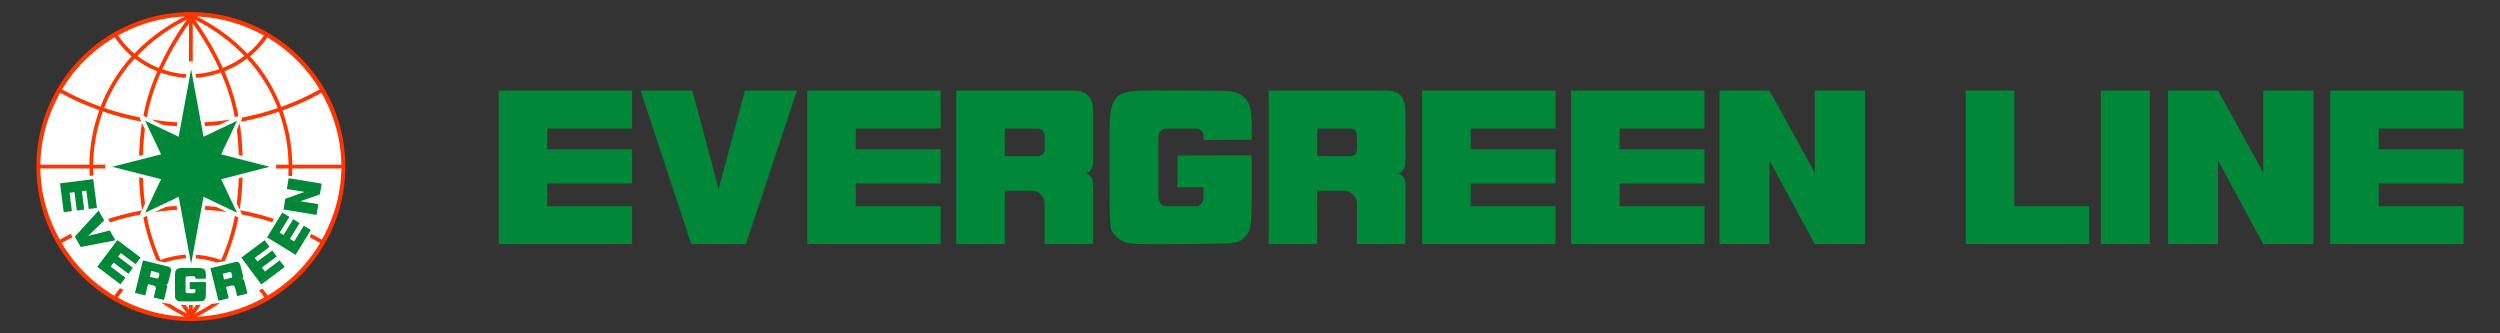 <svg xmlns="http://www.w3.org/2000/svg" width="1030" height="137.26"><rect width="100%" height="100%" fill="#333333" stroke="none"/><title>Evergreen Line Logo</title><path d="M141.33 68.61a62.718 62.718 0 0 1-62.716 62.716A62.718 62.718 0 0 1 15.898 68.61c0-34.637 28.079-62.716 62.716-62.716S141.33 33.973 141.33 68.61" fill="#ffffff"></path><path d="M78.629 5C43.496 5 15 33.496 15 68.629s28.496 63.629 63.629 63.629c35.134 0 63.629-28.496 63.629-63.629S113.762 5 78.629 5m2.515 1.804c10.028.408 19.347 3.238 27.599 7.852-1.981 2.897-4.286 5.351-6.812 7.462-5.605-5.91-12.492-11.114-20.786-15.314m-5.03.004c-8.28 4.194-15.161 9.383-20.76 15.28a35.86 35.86 0 0 1-6.686-7.514c8.214-4.563 17.48-7.36 27.446-7.765m.92 1.257c-4.688 6.557-8.462 13.09-11.577 19.937a34.925 34.925 0 0 1-8.841-5.008c5.505-5.752 12.258-10.829 20.418-14.929m3.19 0c8.167 4.103 14.925 9.184 20.432 14.942a35.83 35.83 0 0 1-8.867 4.965c-3.113-6.835-6.884-13.36-11.564-19.906m-2.372 1.578V25.6a1.079 1.079 0 0 1 1.552-.082V9.645c4.413 6.224 7.998 12.42 10.948 18.865-3.201 1.088-6.475 1.814-9.807 2.02l.273 1.492c3.459-.235 6.86-.998 10.18-2.138 2.484 5.692 4.523 11.695 5.759 18.497l1.405-.668a1.08 1.08 0 0 1 .026-.013c-1.266-6.716-3.295-12.69-5.754-18.35a37.336 37.336 0 0 0 9.313-5.238c5.642 6.178 9.818 13.077 12.635 20.418a105.296 105.296 0 0 1-14.712 3.911c.057.239.031.49-.073.711l-.469.989a106.847 106.847 0 0 0 15.774-4.145c2.51 7.037 3.885 14.39 3.968 21.857h-5.398a1.079 1.079 0 0 1 .03 1.552h5.368a64.64 64.64 0 0 1-.104 2.996l1.535.208c.064-1.066.11-2.133.121-3.204h20.205c-.134 10.692-3.14 20.6-8.026 29.337a83.593 83.593 0 0 0-4.41-2.372c-.209.472-.424.94-.645 1.405 1.458.734 2.901 1.5 4.318 2.324a61.922 61.922 0 0 1-21.58 21.662 36.057 36.057 0 0 0-2.142-2.849c-.465.255-.94.496-1.418.737.76.91 1.494 1.852 2.177 2.866-8.289 4.667-17.666 7.528-27.759 7.94a80.013 80.013 0 0 0 9.574-5.72 68.58 68.58 0 0 1-3.486.473 79.638 79.638 0 0 1-7.007 3.984c.864-1.207 1.664-2.416 2.467-3.624-.644.032-1.296.052-1.951.069-.449.658-.868 1.318-1.335 1.977v-1.947c-.225.002-.443.014-.668.014-.299 0-.588-.016-.885-.018v1.951c-.467-.659-.886-1.319-1.335-1.977a72.39 72.39 0 0 1-1.96-.083c.807 1.213 1.609 2.426 2.476 3.638a79.479 79.479 0 0 1-7.063-4.028c-1.21-.146-2.4-.32-3.569-.529a80.02 80.02 0 0 0 9.713 5.815c-10.03-.409-19.351-3.237-27.603-7.852a35.016 35.016 0 0 1 2.32-3.114c-.474-.243-.935-.501-1.397-.758a35.909 35.909 0 0 0-2.307 3.121 61.92 61.92 0 0 1-21.732-21.745 82.624 82.624 0 0 1 4.427-2.332c-.229-.463-.43-.944-.646-1.414a84.422 84.422 0 0 0-4.522 2.385c-4.885-8.736-7.892-18.645-8.026-29.337h20.205c.011 1.027.054 2.051.113 3.074l1.543-.16c-.054-.97-.093-1.94-.104-2.914h5.234a1.079 1.079 0 0 1 .026-1.552h-5.26c.083-7.498 1.469-14.88 3.998-21.944A110.335 110.335 0 0 0 58.18 50.07l-.438-.92a1.079 1.079 0 0 1-.056-.775 108.896 108.896 0 0 1-14.781-3.933c2.82-7.315 6.99-14.19 12.618-20.348a36.42 36.42 0 0 0 9.287 5.281c-2.45 5.643-4.465 11.604-5.727 18.298.032.012.064.025.095.04l1.331.632c1.232-6.77 3.259-12.75 5.728-18.419 3.344 1.148 6.78 1.923 10.276 2.142l.273-1.5c-3.37-.189-6.678-.925-9.903-2.02 2.954-6.462 6.548-12.668 10.97-18.906v.001m-30.564 5.68a37.264 37.264 0 0 0 6.972 7.87 66.094 66.094 0 0 0-12.808 20.76c-5.497-1.98-10.843-4.28-15.874-7.141 5.339-8.883 12.777-16.226 21.71-21.489m62.837.082a61.938 61.938 0 0 1 21.554 21.411c-5.055 2.926-10.385 5.247-15.843 7.228a66.07 66.07 0 0 0-12.813-20.82c2.636-2.214 5.043-4.78 7.102-7.818M24.843 38.174c5.104 2.9 10.521 5.237 16.09 7.245-2.59 7.227-4.014 14.777-4.097 22.433H16.63c.136-10.83 3.21-20.864 8.212-29.679m107.57.005c5.002 8.814 8.076 18.845 8.212 29.675H120.42c-.083-7.625-1.498-15.143-4.067-22.342 5.531-2.009 10.932-4.366 16.06-7.332M62.341 49.218l4.64 2.207c1.948.23 3.901.42 5.862.546l.282-1.548c-3.616-.222-7.21-.653-10.783-1.205m32.527.06c-3.542.53-7.094.932-10.662 1.132l.286 1.553c1.937-.114 3.867-.291 5.797-.508l4.579-2.176m-36.383 1.444c-.637 4.19-1.02 8.685-1.167 13.519l1.57-.4c.124-3.73.393-7.238.81-10.561l-1.213-2.558m40.293.143l-1.214 2.554c.408 3.282.678 6.744.802 10.424l1.565.399c-.147-4.781-.529-9.227-1.153-13.376M57.323 73.045c.155 4.815.551 9.287 1.188 13.467l1.218-2.567c-.422-3.31-.71-6.788-.841-10.502l-1.565-.4m42.608 0l-1.57.404c-.13 3.66-.415 7.092-.828 10.358l1.218 2.563c.625-4.142 1.025-8.562 1.18-13.324M72.763 84.859c-1.496.097-2.99.222-4.48.381l-4.526 2.15c3.082-.445 6.179-.789 9.292-.983l-.286-1.548m11.81.009l-.285 1.552c3.065.174 6.12.491 9.166.915l-4.44-2.112c-1.477-.15-2.96-.268-4.44-.355m14.308 1.769l.71 1.496c.038.08.066.164.083.251 4.222.807 8.377 1.87 12.47 3.183.23-.454.433-.95.65-1.423a107.126 107.126 0 0 0-13.914-3.507m-40.464.065A110.148 110.148 0 0 0 44.585 90.2c.233.477.477.94.725 1.4a109.733 109.733 0 0 1 12.33-3.143c.015-.113.047-.223.096-.325l.68-1.431m38.35 2.21c-1.226 6.697-3.232 12.607-5.662 18.225-3.345-1.16-6.772-1.937-10.259-2.177l-.277 1.492c2.982.188 5.915.809 8.793 1.717a42.301 42.301 0 0 0 3.265-.716c2.365-5.522 4.331-11.337 5.571-17.864a1.08 1.08 0 0 1-.043-.017l-1.388-.659m-36.283.035l-1.313.624a1.079 1.079 0 0 1-.113.048c1.225 6.439 3.156 12.186 5.48 17.643a40.25 40.25 0 0 0 3.439.832c2.868-.897 5.795-1.512 8.776-1.682l-.278-1.5c-3.525.225-6.985 1.017-10.354 2.185-2.417-5.596-4.413-11.485-5.637-18.15" fill="#fe3501"></path><g fill="#008738"><path d="M522.67 37.293v63.281h19.988V78.582h10.918c2.892 0 5.485 2.272 5.485 5.164v16.828h20V76.297c0-3.829-2.09-4.72-3.672-4.839 1.582-.027 3.673-1.102 3.673-4.969V46.366c0-7.41-3.353-9.075-8.577-9.075l-47.816.001m19.988 15.657h13.376c2.024 0 3.027 1.19 3.027 3.213v5.225c0 2.015-1.011 2.953-3.027 2.953h-13.376V52.95"></path><path d="M647.28 37.293h54.967v15.656h-34.978v8.545h34.978V75.59h-34.978v9.4h34.978v15.583H647.28v-63.28"></path><path d="M585.92 37.293h54.967v15.656h-34.978v8.545h34.978V75.59h-34.978v9.4h34.978v15.583H585.92v-63.28"></path><path d="M205.47 37.293h54.967v15.656h-34.978v8.545h34.978V75.59h-34.978v9.4h34.978v15.583H205.47v-63.28"></path><path d="M708.43 37.293h20.592l18.647 33.812V37.293h20.725v63.281h-20.725l-18.647-34.451v34.451H708.43V37.293"></path><path d="M462.55 99.423c-1.346-.693-3.113-2.165-3.926-3.27-1.43-1.944-1.479-2.845-1.479-27.184 0-34.268-2.387-31.678 29.268-31.678 18.97 0 21.698.135 23.89 1.239 4.036 2.03 5.365 5.157 5.372 12.638l.006 6.408-19.854.082v-1.997c0-1.323-1.573-2.713-2.896-2.713h-12.554c-1.446 0-3.11 1.578-3.11 3.024V81.78c0 1.491 1.626 3.209 3.117 3.209h12.488c1.461 0 2.956-1.775 2.956-3.236v-4.596H485.12V64.042l30.562-.059V78.58c0 15.932-.297 17.378-4.156 20.23-1.927 1.423-2.973 1.578-24.27 1.762-20.13.174-22.492-.009-24.706-1.15"></path><path d="M393.97 37.293v63.281h19.988V78.582h10.918c2.892 0 5.485 2.272 5.485 5.164v16.828h20V76.297c0-3.829-2.09-4.72-3.672-4.839 1.582-.027 3.673-1.102 3.673-4.969V46.366c0-7.41-3.353-9.075-8.577-9.075l-47.816.001m19.988 15.657h13.376c2.024 0 3.027 1.19 3.027 3.213v5.225c0 2.015-1.011 2.953-3.027 2.953h-13.376V52.95"></path><path d="M332.58 37.293h54.967v15.656h-34.978v8.545h34.978V75.59h-34.978v9.4h34.978v15.583H332.58v-63.28"></path><path d="M263.9 37.293h21.344l10.82 40.575 10.868-40.575h21.429l-21.037 63.281h-22.528L263.9 37.293"></path><path d="M893.23 37.293h20.592l18.647 33.812V37.293h20.725v63.281h-20.725l-18.647-34.451v34.451H893.23V37.293"></path><path d="M960.03 37.293h54.967v15.656h-34.978v8.545h34.978V75.59h-34.978v9.4h34.978v15.583H960.03v-63.28"></path><path d="M809.9 37.293h20.014V84.99h30.831v15.583h-50.847l.002-63.28"></path><path d="M865.55 37.293h20.171v63.281H865.55V37.293"></path><path d="M86.686 110.52l3.336 13.383 4.227-1.054-1.16-4.65 2.31-.576c.61-.152 1.279.192 1.431.803l.887 3.559 4.23-1.054-1.28-5.134c-.201-.81-.69-.888-1.031-.83.333-.09.718-.427.515-1.244l-1.061-4.256c-.39-1.567-1.188-1.742-2.292-1.467l-10.112 2.52m5.052 2.258l2.829-.705c.428-.107.703.092.81.52l.275 1.105c.106.426-.059.677-.485.784l-2.829.705-.6-2.41"></path><path d="M110.04 97.778l6.263-10.212 2.91 1.784-3.987 6.498 1.588.974 3.986-6.498 2.618 1.606-3.985 6.498 1.746 1.071 3.986-6.498 2.895 1.776-6.264 10.212-11.756-7.211"></path><path d="M99.415 106.12l9.607-7.157 2.038 2.737-6.113 4.554 1.112 1.493 6.114-4.554 1.835 2.464-6.113 4.554 1.224 1.643 6.113-4.554 2.03 2.723-9.607 7.157-8.24-11.06"></path><path d="M38.421 73.791l1.517 11.883-3.384.432-.966-7.562-1.847.236.966 7.562-3.048.39-.966-7.563-2.032.26.966 7.562-3.369.43-1.517-11.883 13.68-1.747"></path><path d="M116.81 86.323l.721-4.43 7.927-2.826-7.274-1.185.726-4.458 13.612 2.217-.726 4.458-8.064 2.804 7.411 1.207-.721 4.43-13.612-2.217"></path><path d="M73.252 123.94c-.293-.151-.678-.472-.856-.713-.311-.423-.322-.62-.322-5.924 0-7.469-.52-6.904 6.379-6.904 4.134 0 4.729.03 5.206.27.88.443 1.17 1.124 1.171 2.754l.002 1.397-4.327.018v-.435c0-.289-.343-.592-.632-.592h-2.736c-.315 0-.677.344-.677.66v5.624c0 .325.354.7.679.7h2.721c.319 0 .645-.387.645-.706v-1.002H78.17v-2.858l6.66-.013v3.181c0 3.472-.064 3.788-.905 4.409-.42.31-.648.344-5.29.384-4.387.038-4.901-.002-5.384-.25"></path><path d="M58.898 107.28l-3.284 13.395 4.231 1.037 1.141-4.655 2.311.567c.613.15 1.043.765.893 1.377l-.873 3.562 4.234 1.038 1.26-5.138c.198-.81-.198-1.108-.527-1.215.337.075.835-.043 1.035-.861l1.045-4.26c.384-1.568-.239-2.095-1.345-2.366L58.9 107.28m3.418 4.351l2.831.694c.429.105.58.41.474.838l-.271 1.106c-.105.426-.367.572-.794.467l-2.831-.694.59-2.41"></path><path d="M48.377 98.914l9.56 7.219-2.056 2.723-6.084-4.594-1.122 1.486 6.084 4.594-1.851 2.452-6.084-4.594-1.235 1.635 6.084 4.594-2.046 2.71-9.56-7.219 8.31-11.006"></path><path d="M40.643 86.753l2.276 4.057-6.56 6.382 8.872-2.26 2.284 4.074-14.272 2.747-2.402-4.282 9.802-10.718"></path><path d="M97.663 87.637l-13.807-6.563-5.122 27.634-5.122-27.634-13.807 6.563 6.562-13.807-20.162-5.122 20.162-5.122-6.562-13.807 13.807 6.562 5.122-27.794 5.122 27.794 13.807-6.562L91.1 63.586l19.954 5.122L91.1 73.83l6.563 13.807"></path></g></svg>